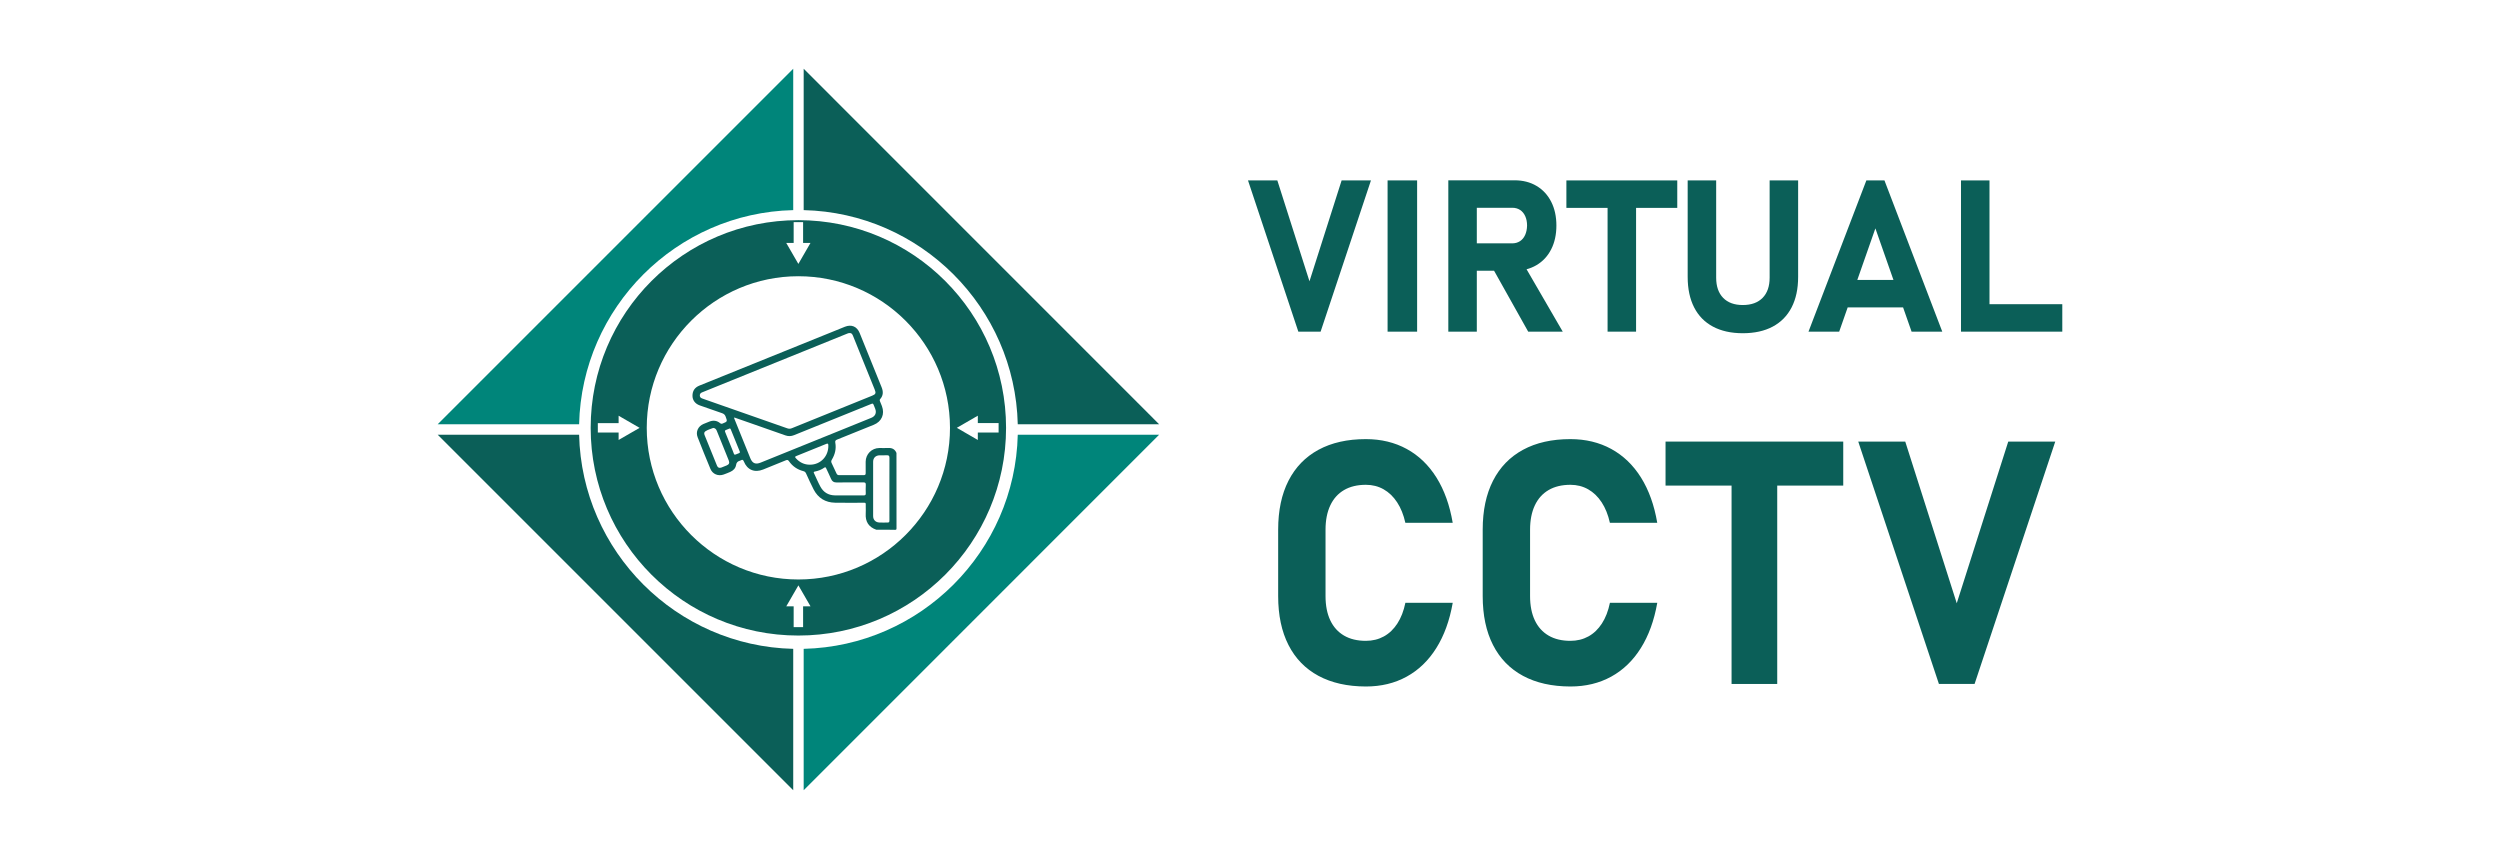 <svg xmlns="http://www.w3.org/2000/svg" xmlns:xlink="http://www.w3.org/1999/xlink" id="Capa_1" x="0px" y="0px" viewBox="0 0 1083.43 372.25" style="enable-background:new 0 0 1083.43 372.25;" xml:space="preserve"><style type="text/css">	.st0{fill:#0B5F58;}	.st1{fill:#00A9A8;}	.st2{fill:#FFFFFF;}	.st3{fill:#00857A;}</style><g>	<g>		<path class="st3" d="M348.29,281.19v61.27l154.05-154.07h-61.27C439.89,239.03,398.92,279.99,348.29,281.19z"></path>		<path class="st0" d="M343.76,281.19c-50.63-1.19-91.61-42.16-92.79-92.8h-61.29l154.08,154.07V281.19z"></path>		<path class="st3" d="M343.76,91.06V29.79L189.68,183.86h61.29C252.15,133.22,293.12,92.25,343.76,91.06z"></path>		<path class="st0" d="M441.07,183.86h61.26L348.29,29.79v61.27C398.92,92.25,439.88,133.22,441.07,183.86z"></path>		<g>			<path class="st0" d="M379.73,229.56c-3.29-1.16-4.76-3.5-4.55-6.96c0.06-0.97,0.02-1.96,0.01-2.93    c-0.02-2.06,0.28-1.78-1.78-1.79c-3.83-0.01-7.65,0.05-11.48-0.02c-4.22-0.07-7.38-2-9.33-5.75c-1.18-2.27-2.21-4.61-3.28-6.94    c-0.25-0.54-0.57-0.84-1.17-0.99c-2.6-0.67-4.71-2.11-6.24-4.32c-0.39-0.57-0.74-0.63-1.35-0.38c-3.27,1.35-6.55,2.66-9.83,3.99    c-3.73,1.5-6.9,0.19-8.4-3.54c-0.28-0.69-0.6-0.82-1.2-0.47c-0.12,0.07-0.26,0.13-0.4,0.17c-0.98,0.26-1.57,0.75-1.74,1.89    c-0.22,1.42-1.2,2.4-2.51,2.98c-0.94,0.42-1.91,0.81-2.88,1.15c-2.33,0.83-4.78-0.16-5.73-2.45c-1.9-4.56-3.75-9.15-5.55-13.75    c-0.9-2.32,0.2-4.7,2.5-5.69c0.87-0.38,1.75-0.73,2.64-1.07c1.66-0.63,3.23-0.44,4.62,0.7c0.37,0.3,0.64,0.34,1.07,0.16    c2.15-0.88,2.12-0.86,1.3-3.05c-0.3-0.78-0.77-1.18-1.54-1.44c-3.24-1.1-6.47-2.23-9.69-3.38c-1.97-0.71-3.1-2.24-3.12-4.11    c-0.02-2.15,0.97-3.64,3-4.46c19.27-7.79,38.53-15.58,57.8-23.37c1.76-0.71,3.51-1.44,5.27-2.14c2.83-1.12,5.24-0.11,6.38,2.71    c3.19,7.86,6.37,15.72,9.54,23.58c0.73,1.81,0.72,3.54-0.65,5.07c-0.29,0.33-0.21,0.62-0.08,0.95c0.28,0.69,0.58,1.38,0.84,2.08    c1.31,3.48-0.09,6.7-3.53,8.1c-5.3,2.15-10.6,4.3-15.91,6.42c-0.68,0.27-0.9,0.6-0.77,1.33c0.48,2.64-0.12,5.08-1.48,7.35    c-0.32,0.53-0.38,0.93-0.1,1.5c0.73,1.46,1.41,2.96,2.08,4.45c0.24,0.54,0.55,0.78,1.17,0.78c3.54-0.03,7.08-0.03,10.61,0    c0.67,0,0.91-0.21,0.89-0.89c-0.04-1.64-0.02-3.28-0.01-4.92c0.02-3.31,2.62-5.92,5.91-5.95c1.35-0.01,2.71,0.04,4.06-0.01    c1.64-0.06,2.75,0.64,3.38,2.14c0,10.87-0.01,21.75,0.02,32.62c0,0.59-0.11,0.72-0.71,0.71    C385.14,229.54,382.43,229.56,379.73,229.56z M368.21,144.33c-0.42-0.02-0.76,0.14-1.11,0.28    c-18.81,7.61-37.62,15.23-56.43,22.84c-2.16,0.87-4.31,1.75-6.47,2.62c-0.6,0.24-0.92,0.65-0.92,1.31c0,0.67,0.36,1.06,0.96,1.28    c0.38,0.14,0.76,0.28,1.13,0.41c11.93,4.18,23.87,8.35,35.8,12.55c0.7,0.24,1.31,0.24,1.99-0.04    c11.59-4.7,23.18-9.39,34.77-14.08c1.58-0.64,1.78-1.1,1.13-2.7c-1.84-4.56-3.69-9.11-5.53-13.67c-1.29-3.2-2.59-6.4-3.87-9.6    C369.38,144.84,369.04,144.27,368.21,144.33z M318.18,180.91c-0.04,0.48,0.14,0.75,0.26,1.04c2.24,5.54,4.48,11.08,6.72,16.62    c0.91,2.24,2.25,2.82,4.51,1.9c11.29-4.57,22.59-9.14,33.88-13.7c4.69-1.9,9.38-3.78,14.06-5.7c1.75-0.72,2.35-2.18,1.68-3.93    c-0.17-0.46-0.36-0.91-0.54-1.36c-0.42-1.03-0.42-1.03-1.45-0.61c-11.05,4.47-22.11,8.93-33.16,13.41    c-1.26,0.51-2.48,0.56-3.77,0.1c-4.3-1.53-8.62-3.03-12.93-4.54C324.37,183.08,321.31,182.01,318.18,180.91z M385.44,211.87    c0-4.48-0.02-8.97,0.02-13.45c0.01-0.88-0.29-1.17-1.15-1.12c-1.03,0.06-2.07,0-3.1,0.02c-1.71,0.03-2.82,1.1-2.82,2.8    c-0.01,7.85-0.01,15.7,0,23.54c0,1.62,1.06,2.71,2.67,2.78c1.09,0.05,2.18,0.03,3.28,0.02c1.05,0,1.1-0.06,1.11-1.14    C385.44,220.84,385.44,216.36,385.44,211.87z M367.79,214.68C367.79,214.69,367.79,214.69,367.79,214.68    c2.19,0,4.37-0.01,6.56,0.01c0.64,0.01,0.86-0.22,0.85-0.85c-0.04-1.24-0.06-2.48,0.01-3.71c0.04-0.83-0.22-1.09-1.06-1.08    c-3.88,0.04-7.76-0.01-11.65,0.03c-1.17,0.01-1.87-0.46-2.33-1.51c-0.67-1.56-1.42-3.08-2.13-4.62    c-0.19-0.41-0.36-0.62-0.83-0.28c-1.23,0.89-2.63,1.41-4.11,1.7c-0.49,0.1-0.55,0.26-0.35,0.68c0.93,1.95,1.75,3.95,2.78,5.84    c1.32,2.43,3.43,3.74,6.23,3.79C363.76,214.71,365.78,214.68,367.79,214.68z M309.11,185.45c-1.11,0.44-2.38,0.76-3.45,1.49    c-0.53,0.36-0.56,0.99-0.33,1.57c1.79,4.45,3.59,8.89,5.41,13.33c0.36,0.87,0.99,1.1,1.9,0.78c0.78-0.28,1.56-0.6,2.32-0.93    c1-0.43,1.27-1.05,0.89-2.07c-0.33-0.89-0.71-1.76-1.06-2.64c-1.38-3.41-2.76-6.81-4.13-10.22    C310.38,186.08,310.03,185.53,309.11,185.45z M351.01,201.39c4.64-0.01,8.12-3.71,7.97-8.43c-0.03-0.81-0.3-0.83-0.94-0.57    c-4.3,1.76-8.61,3.51-12.92,5.23c-0.61,0.24-0.69,0.44-0.24,0.94C346.53,200.41,348.54,201.39,351.01,201.39z M316.23,185.69    c-0.34,0.14-0.72,0.28-1.09,0.43c-1.14,0.46-1.14,0.46-0.69,1.56c1.03,2.55,2.04,5.12,3.1,7.66c0.88,2.11,0.29,2,2.68,1.07    c0.43-0.17,0.5-0.37,0.34-0.78c-1.29-3.16-2.57-6.33-3.85-9.49C316.63,185.94,316.57,185.7,316.23,185.69z"></path>		</g>		<path class="st0" d="M345.99,95.41c-49.71,0-90.01,40.3-90.01,90.01s40.3,90.01,90.01,90.01S436,235.12,436,185.42   S395.7,95.41,345.99,95.41z M343.95,105.27v-9.01h4.09v9.01l3.21,0l-2.63,4.55l-2.63,4.55l-2.63-4.55l-2.63-4.55L343.95,105.27z    M272.64,188.04l-4.55,2.63l0-3.21h-9.01v-4.09h9.01l0-3.21l4.55,2.63l4.55,2.63L272.64,188.04z M348.04,262.78v9.01h-4.09v-9.01   l-3.21,0l2.63-4.55l2.63-4.55l2.63,4.55l2.63,4.55L348.04,262.78z M345.99,251.13c-36.23,0-65.71-29.48-65.71-65.71   s29.48-65.71,65.71-65.71s65.71,29.48,65.71,65.71S382.23,251.13,345.99,251.13z M423.76,190.67l-4.55-2.63l-4.55-2.63l4.55-2.63   l4.55-2.63l0,3.21h9.01v4.09h-9.01L423.76,190.67z"></path>	</g>	<g>		<g>			<path class="st0" d="M540.85,78.19h12.71l13.93,43.72l13.93-43.72h12.71l-21.82,65.54h-9.65L540.85,78.19z"></path>			<path class="st0" d="M614.14,143.73h-12.8V78.19h12.8V143.73z"></path>			<path class="st0" d="M627.66,78.14h12.35v65.59h-12.35V78.14z M632.58,105.46h22.81c1.26,0,2.37-0.32,3.34-0.95    s1.7-1.53,2.23-2.7c0.52-1.17,0.8-2.52,0.83-4.06c0-1.53-0.26-2.88-0.79-4.06c-0.53-1.17-1.27-2.07-2.23-2.7    c-0.96-0.63-2.09-0.95-3.38-0.95h-22.81v-11.9h23.8c3.61,0,6.78,0.81,9.51,2.43s4.85,3.91,6.36,6.87    c1.5,2.96,2.25,6.39,2.25,10.3c0,3.91-0.75,7.34-2.25,10.3c-1.5,2.96-3.63,5.25-6.38,6.87c-2.75,1.62-5.91,2.43-9.49,2.43h-23.8    V105.46z M646.37,115.33l13.21-2.07l17.67,30.47h-14.97L646.37,115.33z"></path>			<path class="st0" d="M678.83,78.19h48.05v11.9h-48.05V78.19z M696.68,83.55h12.35v60.18h-12.35V83.55z"></path>			<path class="st0" d="M742.34,141.54c-3.58-1.91-6.3-4.69-8.16-8.34c-1.86-3.65-2.79-8.05-2.79-13.19V78.19h12.35v42.15    c0,3.76,1.01,6.67,3.02,8.74c2.01,2.07,4.85,3.11,8.52,3.11c3.7,0,6.56-1.04,8.59-3.11c2.03-2.07,3.04-4.99,3.04-8.74V78.19    h12.35v41.83c0,5.14-0.94,9.53-2.82,13.19c-1.88,3.65-4.61,6.43-8.2,8.34c-3.59,1.91-7.91,2.86-12.96,2.86    S745.91,143.45,742.34,141.54z"></path>			<path class="st0" d="M808.83,78.19h7.84l25.06,65.54h-13.3l-15.69-44.76l-15.69,44.76h-13.3L808.83,78.19z M795.8,121.32h34.48    v11.9H795.8V121.32z"></path>			<path class="st0" d="M849.84,78.19h12.35v65.54h-12.35V78.19z M855.34,131.83h38.4v11.9h-38.4V131.83z"></path>			<path class="st0" d="M571.4,292.9c-5.68-3.06-10.02-7.51-13-13.36c-2.99-5.85-4.48-12.92-4.48-21.2v-28.82    c0-8.28,1.49-15.35,4.48-21.2c2.99-5.85,7.32-10.32,13-13.4c5.68-3.08,12.52-4.62,20.52-4.62c6.6,0,12.5,1.42,17.7,4.26    c5.2,2.84,9.5,6.97,12.9,12.39c3.39,5.42,5.74,11.96,7.04,19.61h-20.52c-0.77-3.47-1.96-6.43-3.57-8.88    c-1.61-2.46-3.56-4.33-5.85-5.63c-2.29-1.3-4.85-1.95-7.69-1.95c-3.71,0-6.86,0.76-9.46,2.28c-2.6,1.52-4.59,3.73-5.96,6.65    c-1.37,2.91-2.06,6.42-2.06,10.51v28.82c0,4.09,0.69,7.59,2.06,10.48c1.37,2.89,3.36,5.09,5.96,6.61    c2.6,1.52,5.75,2.27,9.46,2.27c2.89,0,5.49-0.64,7.8-1.91c2.31-1.27,4.26-3.14,5.85-5.6c1.59-2.45,2.75-5.44,3.47-8.96h20.52    c-1.35,7.66-3.72,14.2-7.12,19.61c-3.39,5.42-7.68,9.55-12.86,12.39c-5.18,2.84-11.06,4.26-17.66,4.26    C583.93,297.49,577.09,295.96,571.4,292.9z"></path>			<path class="st0" d="M660.04,292.9c-5.68-3.06-10.02-7.51-13-13.36c-2.99-5.85-4.48-12.92-4.48-21.2v-28.82    c0-8.28,1.49-15.35,4.48-21.2c2.99-5.85,7.32-10.32,13-13.4c5.68-3.08,12.52-4.62,20.52-4.62c6.6,0,12.5,1.42,17.7,4.26    c5.2,2.84,9.5,6.97,12.9,12.39c3.39,5.42,5.74,11.96,7.04,19.61h-20.52c-0.77-3.47-1.96-6.43-3.57-8.88    c-1.61-2.46-3.56-4.33-5.85-5.63c-2.29-1.3-4.85-1.95-7.69-1.95c-3.71,0-6.86,0.76-9.46,2.28c-2.6,1.52-4.59,3.73-5.96,6.65    c-1.37,2.91-2.06,6.42-2.06,10.51v28.82c0,4.09,0.69,7.59,2.06,10.48c1.37,2.89,3.36,5.09,5.96,6.61    c2.6,1.52,5.75,2.27,9.46,2.27c2.89,0,5.49-0.64,7.8-1.91c2.31-1.27,4.26-3.14,5.85-5.6c1.59-2.45,2.75-5.44,3.47-8.96h20.52    c-1.35,7.66-3.72,14.2-7.12,19.61c-3.39,5.42-7.68,9.55-12.86,12.39c-5.18,2.84-11.06,4.26-17.66,4.26    C672.56,297.49,665.72,295.96,660.04,292.9z"></path>			<path class="st0" d="M721.8,191.37h77.01v19.07H721.8V191.37z M750.41,199.97h19.79v96.44h-19.79V199.97z"></path>			<path class="st0" d="M805.31,191.37h20.37L848,261.44l22.32-70.07h20.37L855.73,296.4h-15.46L805.31,191.37z"></path>		</g>	</g></g></svg>